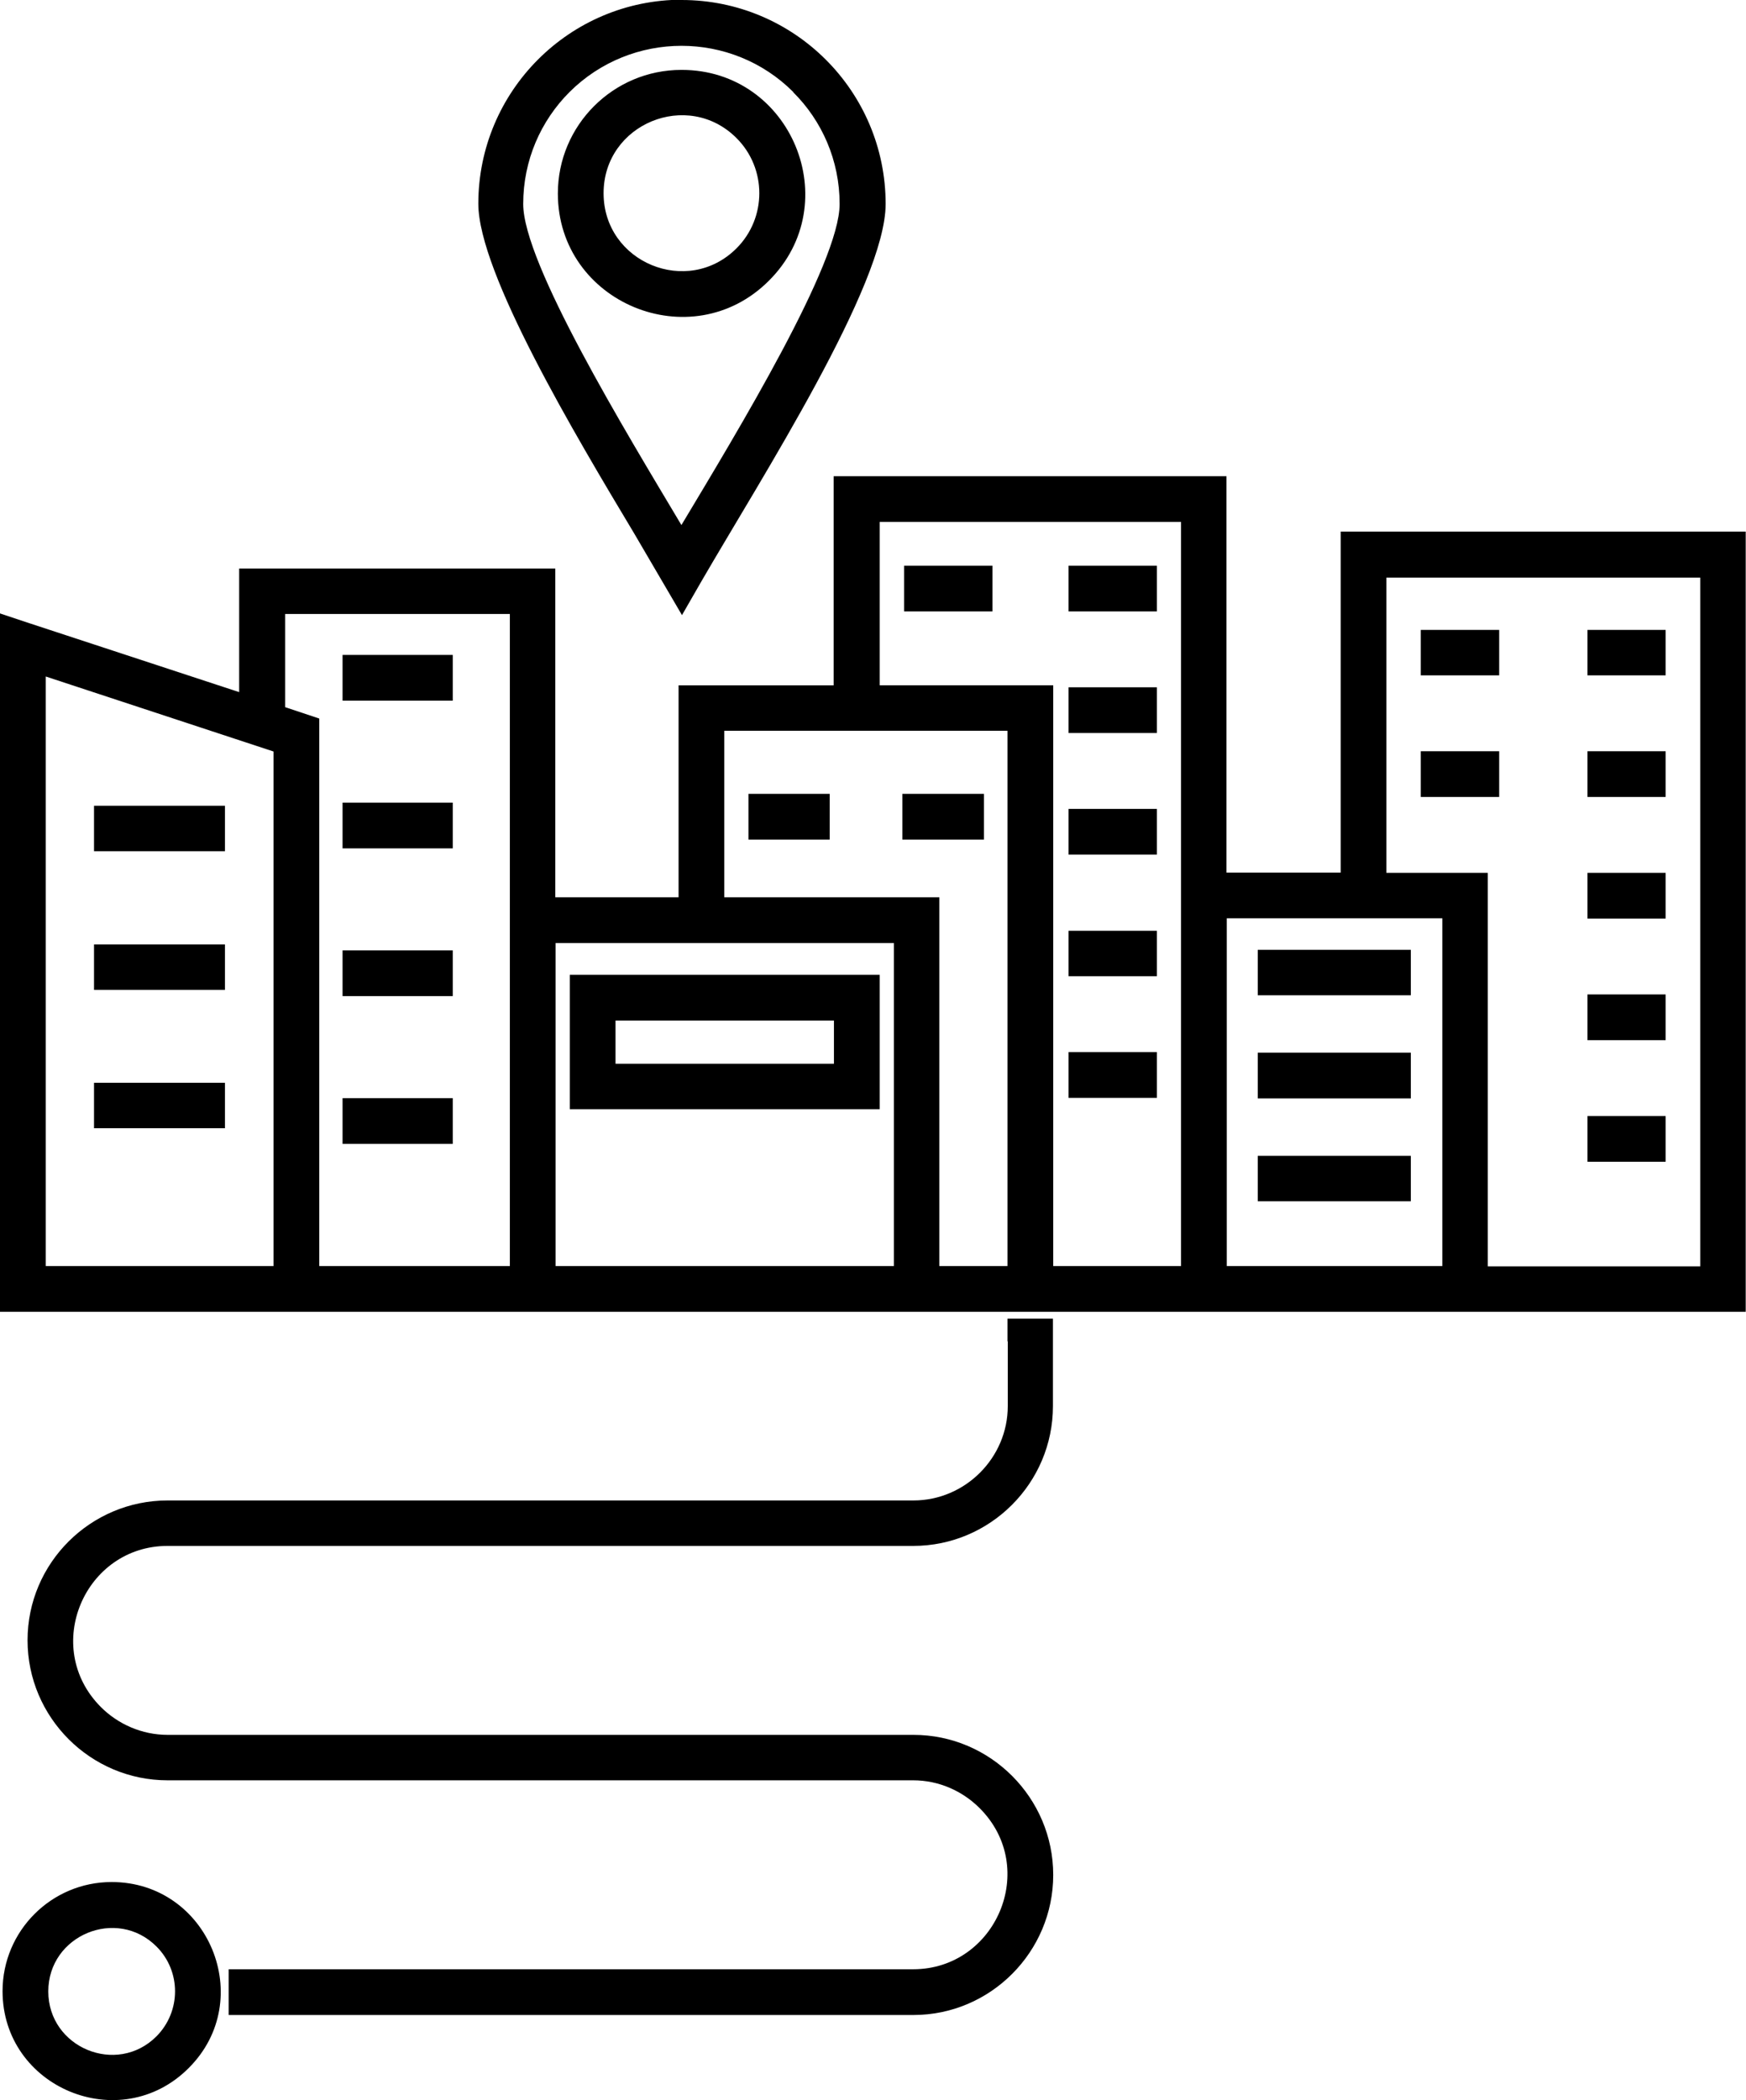 <?xml version="1.0" encoding="UTF-8"?> <svg xmlns="http://www.w3.org/2000/svg" id="Ebene_2" data-name="Ebene 2" viewBox="0 0 61.47 73.92"><g id="svg8752"><path id="path46" d="M56.7,40.89h-.81v-1.61h2.75v1.61h-1.94ZM56.7,36.61h-.81v-1.61h2.75v1.61h-1.94ZM56.7,32.33h-.81v-1.61h2.75v1.61h-1.94ZM50.83,28.05h-.81v-1.61h2.76v1.61h-1.95ZM56.7,28.05h-.81v-1.61h2.75v1.61h-1.94ZM50.83,23.77h-.81v-1.6h2.76v1.6h-1.95ZM56.7,23.77h-.81v-1.6h2.75v1.6h-1.94ZM45.09,35.03h-.81v-1.6h5.39v1.6h-4.58ZM45.09,42.28h-.81v-1.6h5.39v1.6h-4.58ZM45.09,38.66h-.81v-1.61h5.39v1.61h-4.58ZM38.42,38.64h-.8v-1.61h3.11v1.61h-2.3ZM38.42,34.36h-.8v-1.6h3.11v1.6h-2.3ZM38.42,30.08h-.8v-1.61h3.11v1.61h-2.3ZM38.42,25.8h-.8v-1.61h3.11v1.61h-2.3ZM32.63,21.52h-.8v-1.61h3.11v1.61h-2.3ZM38.42,21.52h-.8v-1.61h3.11v1.61h-2.3ZM27.15,29.55h-.8v-1.61h2.86v1.61h-2.06ZM32.57,29.55h-.8v-1.61h2.87v1.61h-2.06ZM29.36,35.92h-7.69v1.52h7.69v-1.52ZM20.86,34.31h10.11v4.73h-10.91v-4.73h.8ZM12.86,40.26h-.8v-1.61h3.88v1.61h-3.08ZM12.86,35.06h-.8v-1.61h3.88v1.61h-3.08ZM12.86,29.86h-.8v-1.61h3.88v1.61h-3.08ZM12.86,24.66h-.8v-1.61h3.88v1.61h-3.08ZM4.12,39.71h-.81v-1.6h4.61v1.6h-3.8ZM4.12,34.84h-.81v-1.6h4.61v1.6h-3.8ZM4.12,29.96h-.81v-1.6h4.61v1.6h-3.8ZM3.93,66.24c3.41,0,5.13,4.14,2.71,6.55-2.41,2.41-6.55.69-6.55-2.71,0-2.12,1.72-3.84,3.84-3.84h0ZM5.51,68.51c-1.4-1.4-3.81-.4-3.81,1.58s2.41,2.98,3.81,1.58c.87-.88.87-2.29,0-3.16ZM35.47,47.21v-.8h1.6v3.08c0,2.71-2.21,4.92-4.92,4.92H5.9c-2.92,0-4.45,3.56-2.35,5.67.6.6,1.44.98,2.35.98h26.26c2.71,0,4.92,2.22,4.92,4.93s-2.21,4.93-4.92,4.93H8.05v-1.61h24.1c2.91,0,4.45-3.56,2.34-5.67-.6-.6-1.43-.98-2.34-.98H5.9c-2.71,0-4.93-2.21-4.93-4.93s2.22-4.92,4.93-4.92h26.26c1.82,0,3.32-1.5,3.32-3.32v-2.28ZM24,2.46c3.86,0,5.81,4.69,3.07,7.42-2.73,2.73-7.43.78-7.43-3.07,0-2.4,1.95-4.35,4.35-4.35h0ZM25.93,4.86c-1.72-1.72-4.68-.5-4.68,1.94s2.96,3.66,4.68,1.94c1.07-1.07,1.07-2.81,0-3.88ZM24,0c3.96,0,7.18,3.21,7.18,7.18,0,2.83-4.37,9.63-6.48,13.27l-.69,1.2-1.68-2.87c-2.08-3.47-5.49-9.18-5.49-11.61,0-3.96,3.21-7.18,7.18-7.18ZM27.93,3.24c-2.17-2.17-5.7-2.17-7.88,0-1.01,1.01-1.63,2.4-1.63,3.94,0,2.09,3.59,7.98,5.57,11.3,1.99-3.32,5.57-9.21,5.57-11.3,0-1.53-.62-2.93-1.64-3.94ZM9.63,26.45l-8.02-2.64v20.75h8.02v-18.11ZM1.05,21.94l7.37,2.42v-4.35h11.13v11.57h4.34v-7.46h5.46v-7.36h13.83v13.95h4.02v-12h14.26v27.46H0v-24.58l1.05.35ZM10.04,24.89l1.2.4v19.27h6.71v-22.95h-7.91v3.28h0ZM31.47,33.19h-11.91v11.37h11.91v-11.37ZM25.5,31.58h7.57v12.98h2.4v-18.84h-9.97v5.85ZM30.97,24.12h6.11v20.44h4.5v-26.19h-10.61v5.75h0ZM48.81,30.72h3.57v13.85h7.48v-24.24h-11.05v10.4ZM50.78,32.32h-7.59v12.24h7.59v-12.24Z"></path></g></svg> 